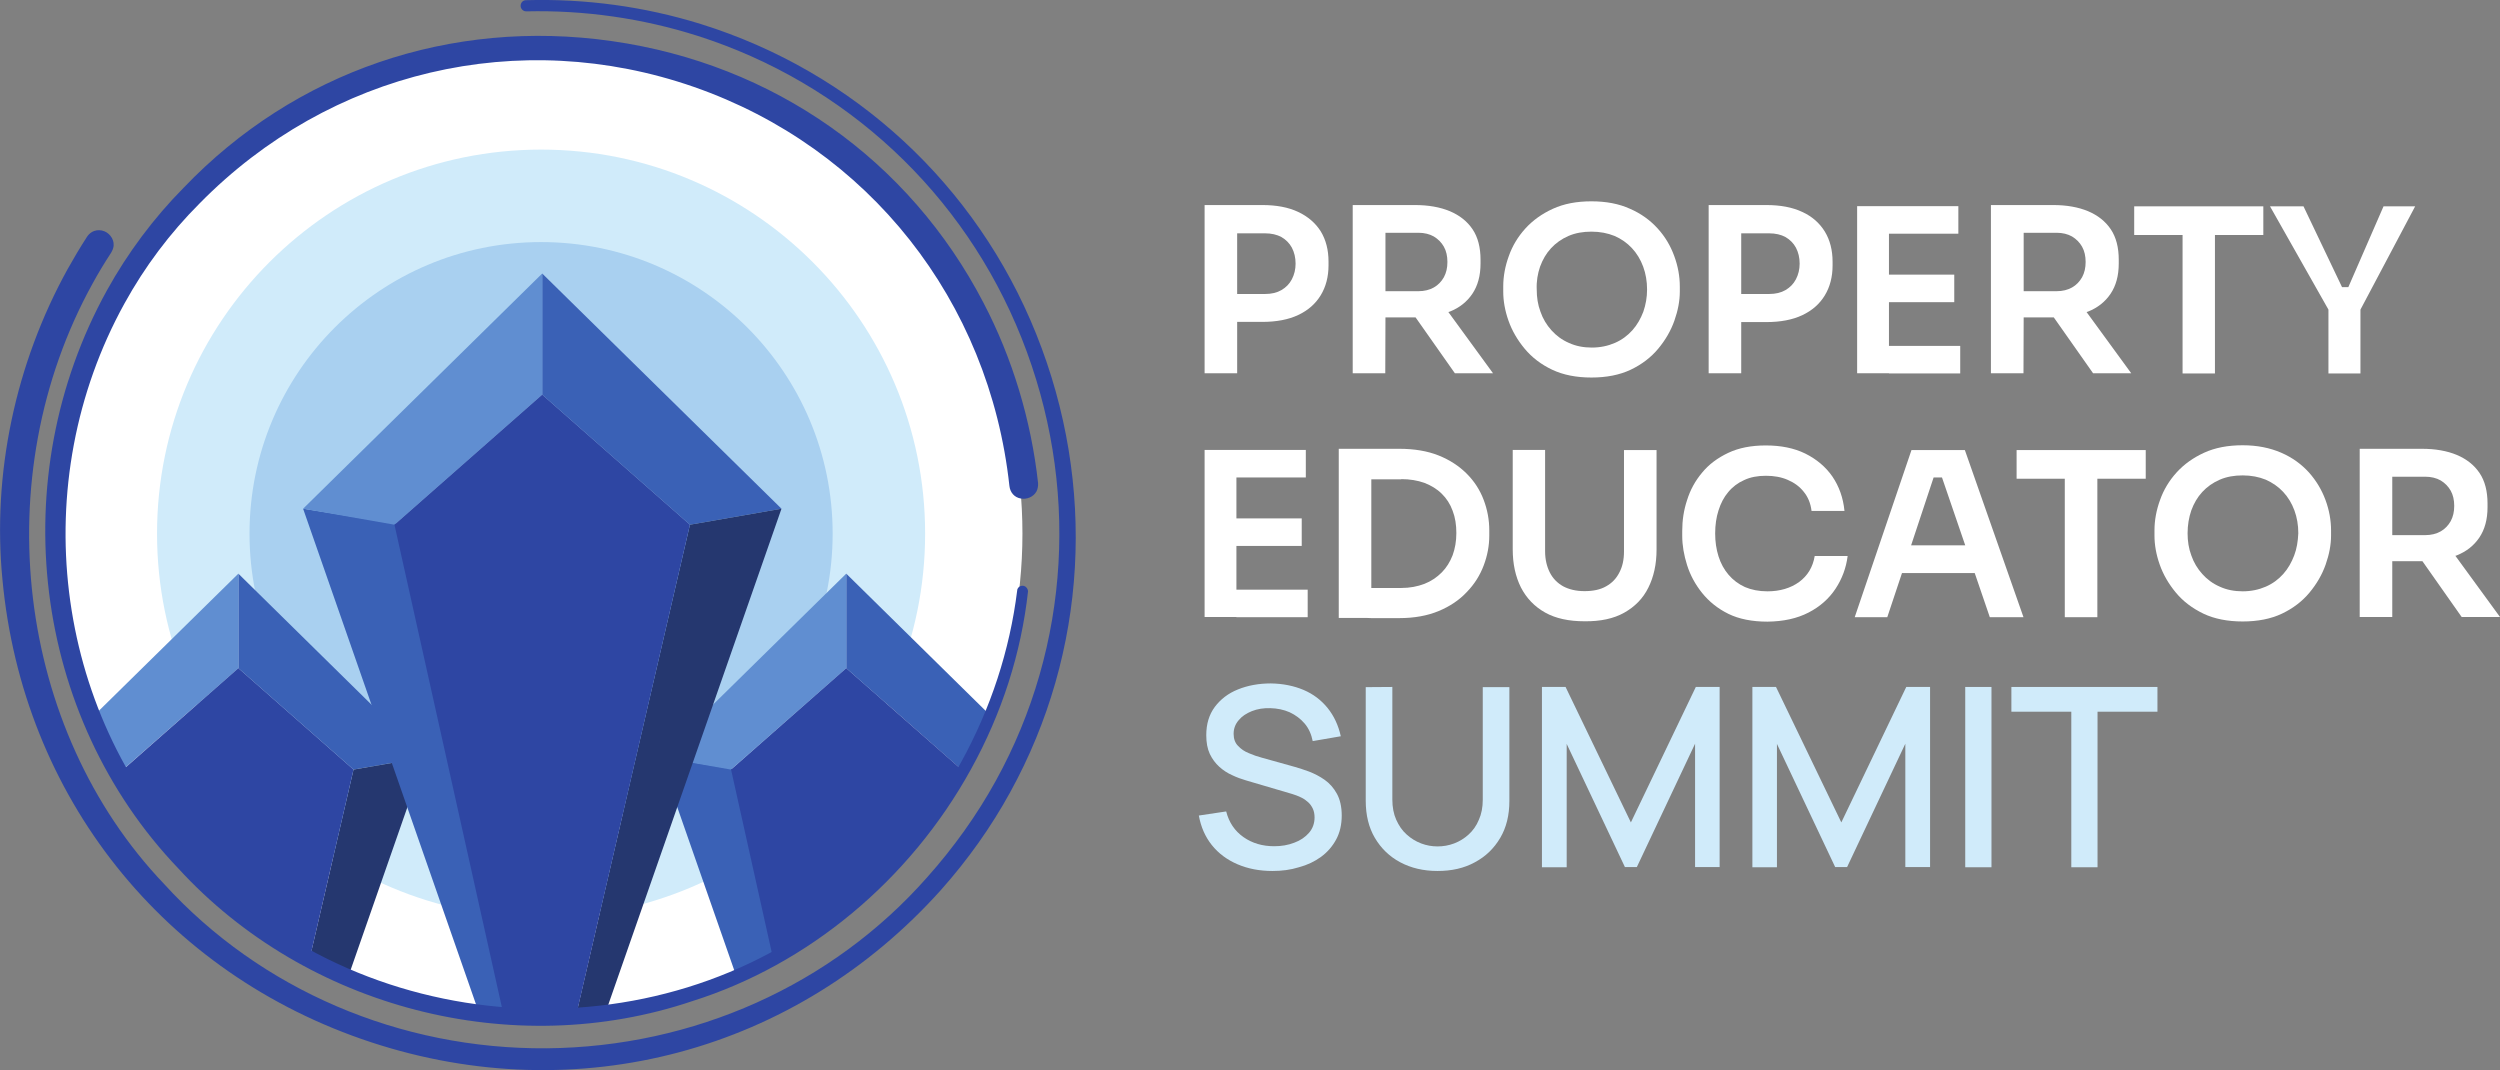 <svg xmlns:inkscape="http://www.inkscape.org/namespaces/inkscape" xmlns:sodipodi="http://sodipodi.sourceforge.net/DTD/sodipodi-0.dtd" xmlns:svg="http://www.w3.org/2000/svg" xmlns="http://www.w3.org/2000/svg" xmlns:xlink="http://www.w3.org/1999/xlink" id="svg2" sodipodi:docname="PES_Logo_CMYK_FullColour.eps" x="0px" y="0px" viewBox="0 0 1343.6 575.3" style="enable-background:new 0 0 1343.6 575.3;" xml:space="preserve"><rect x="0" y="0" width="1343.6" height="575.3" fill="#808080" stroke="none"/> <style type="text/css"> .st0{fill:#FFFFFF;} .st1{fill:#D0EBFA;} .st2{fill:#A9D0F0;} .st3{clip-path:url(#SVGID_2_);} .st4{fill:#3A61B6;} .st5{fill:#608ED1;} .st6{fill:#77113E;} .st7{fill:#2E46A3;} .st8{fill:#C11A5C;} .st9{fill:#25376F;} </style> <path id="path12" class="st0" d="M694.3,150.1c-1.3,2.5-3.2,4.4-5.6,5.8c-2.4,1.4-5.3,2.1-8.8,2.1h-15v-32.6h15c3.4,0,6.4,0.7,8.8,2 c2.4,1.4,4.3,3.3,5.6,5.7c1.3,2.5,2,5.3,2,8.6C696.3,144.8,695.6,147.6,694.3,150.1z M697.7,113.9c-5.3-2.5-11.7-3.7-19.3-3.7h-13.5 h-2.5h-15v90.4h17.5v-27.6h13.5c7.5,0,14-1.2,19.3-3.7c5.3-2.5,9.3-6,12.1-10.6c2.8-4.6,4.2-10,4.2-16.1v-2c0-6.3-1.4-11.7-4.2-16.3 C707,119.9,703,116.4,697.7,113.9"></path> <path id="path14" class="st0" d="M762.3,125.1c3.2,0,6,0.7,8.3,2c2.3,1.4,4.1,3.2,5.4,5.5c1.3,2.3,1.9,5.1,1.9,8.2 c0,3.1-0.6,5.8-1.9,8.2c-1.3,2.3-3.1,4.2-5.4,5.5c-2.3,1.3-5.1,2-8.3,2h-17.7v-31.4L762.3,125.1z M744.6,170.6h15.9 c0.1,0,0.2,0,0.3,0l21.1,30h20.5l-24-32.9c0.2-0.1,0.5-0.1,0.7-0.2c5.3-2.1,9.3-5.3,12.2-9.6c2.9-4.3,4.4-9.7,4.4-16.3v-2 c0-6.6-1.4-12.1-4.3-16.4c-2.9-4.3-7-7.5-12.2-9.7c-5.3-2.2-11.5-3.3-18.8-3.3h-15.9h-5.2h-12.3v90.4h17.5L744.6,170.6"></path> <path id="path16" class="st0" d="M827.7,143.3c1.4-3.8,3.3-7.1,5.9-9.9c2.6-2.8,5.7-5,9.4-6.6c3.7-1.6,7.8-2.3,12.3-2.3 c4.6,0,8.7,0.8,12.4,2.3c3.7,1.6,6.8,3.8,9.4,6.6c2.6,2.8,4.6,6.1,6,9.9c1.4,3.8,2.1,7.9,2.1,12.3c0,4.2-0.7,8.1-2,11.9 c-1.4,3.7-3.3,7.1-5.9,10c-2.6,2.9-5.7,5.2-9.4,6.8c-3.7,1.6-7.8,2.5-12.4,2.5c-4.5,0-8.6-0.8-12.3-2.5c-3.7-1.6-6.8-3.9-9.4-6.8 c-2.6-2.9-4.6-6.2-5.9-10c-1.4-3.7-2-7.7-2-11.9C825.7,151.2,826.4,147.1,827.7,143.3L827.7,143.3z M834.2,198.7 c5.9,2.8,13,4.2,21.1,4.2c8.1,0,15.2-1.4,21.1-4.2c5.9-2.8,10.9-6.6,14.8-11.3c3.9-4.7,6.8-9.7,8.7-15.1c1.9-5.4,2.9-10.6,2.9-15.6 v-2.7c0-5.5-1-11-3-16.4c-2-5.5-4.9-10.4-8.9-14.8c-4-4.4-8.9-8-14.9-10.6c-5.9-2.7-12.9-4-20.7-4c-7.9,0-14.8,1.3-20.7,4 c-5.9,2.7-10.8,6.2-14.8,10.6c-4,4.4-7,9.4-8.9,14.8c-2,5.5-3,10.9-3,16.4v2.7c0,5,0.9,10.2,2.8,15.6c1.9,5.4,4.8,10.4,8.7,15.1 C823.4,192.2,828.3,195.9,834.2,198.7"></path> <path id="path18" class="st0" d="M950.8,125.4c3.4,0,6.4,0.7,8.8,2c2.4,1.4,4.3,3.3,5.6,5.7c1.3,2.5,2,5.3,2,8.6 c0,3.1-0.7,5.9-2,8.4c-1.3,2.5-3.2,4.4-5.6,5.8c-2.4,1.4-5.3,2.1-8.8,2.1h-15v-32.6H950.8z M935.8,173.1h13.5c7.5,0,14-1.2,19.3-3.7 c5.3-2.5,9.3-6,12.1-10.6c2.8-4.6,4.2-10,4.2-16.1v-2c0-6.3-1.4-11.7-4.2-16.3c-2.8-4.5-6.8-8.1-12.1-10.5 c-5.3-2.5-11.7-3.7-19.3-3.7h-13.5h-2.5h-15v90.4h17.5V173.1"></path> <path id="path20" class="st0" d="M1015.2,200.7h38.3v-14.8h-38.3v-23.5h35.1v-14.8h-35.1v-22h37.3v-14.8h-37.3h-2.5h-14.6v89.8h14.6 H1015.2"></path> <path id="path22" class="st0" d="M1105.3,125.1c3.2,0,6,0.7,8.3,2c2.3,1.4,4.1,3.2,5.4,5.5c1.3,2.3,1.9,5.1,1.9,8.2 c0,3.1-0.6,5.8-1.9,8.2c-1.3,2.3-3.1,4.2-5.4,5.5c-2.3,1.3-5.1,2-8.3,2h-17.7v-31.4L1105.3,125.1z M1087.6,170.6h15.9 c0.1,0,0.2,0,0.3,0l21.1,30h20.5l-24-32.9c0.2-0.1,0.5-0.1,0.7-0.2c5.3-2.1,9.3-5.3,12.2-9.6c2.9-4.3,4.4-9.7,4.4-16.3v-2 c0-6.6-1.4-12.1-4.3-16.4c-2.9-4.3-7-7.5-12.2-9.7c-5.3-2.2-11.5-3.3-18.8-3.3h-15.9h-5.2h-12.3v90.4h17.5L1087.6,170.6"></path> <path id="path24" class="st0" d="M1172.9,200.7h17.5v-74.4h26v-15.4h-69.4v15.4h26V200.7"></path> <path id="path26" class="st0" d="M1251.4,200.7h17.2v-34.3l29.4-55.5h-17l-18.9,43.4h-3.4l-20.7-43.4h-18l31.4,55.5V200.7"></path> <path id="path28" class="st0" d="M664.5,331.7h38.3v-14.8h-38.3v-23.5h35.1v-14.8h-35.1v-22h37.3v-14.8h-37.3H662h-14.6v89.8H662 H664.5"></path> <path id="path30" class="st0" d="M753.1,257.5c4.6,0,8.7,0.7,12.4,2c3.6,1.4,6.8,3.3,9.3,5.8c2.6,2.5,4.6,5.6,5.9,9.2 c1.4,3.6,2,7.6,2,12c0,4.4-0.7,8.3-2,11.9c-1.4,3.6-3.3,6.7-5.9,9.3c-2.6,2.6-5.7,4.7-9.3,6.1c-3.7,1.4-7.8,2.2-12.4,2.2H737v-58.4 H753.1z M737,332.2h15c8.1,0,15.2-1.3,21.2-3.8c6-2.5,11.1-5.9,15.1-10.2c4.1-4.2,7.1-9,9.1-14.3c2-5.3,3-10.6,3-16.1v-2.7 c0-5.7-1-11.1-3-16.4c-2-5.3-5-10-9.1-14.1c-4.1-4.1-9.1-7.4-15.1-9.8c-6-2.4-13.1-3.6-21.2-3.6h-15h-2.5h-15v90.9h15L737,332.2"></path> <path id="path32" class="st0" d="M872.9,329.3c5.7-3.2,10.1-7.6,13-13.5c2.9-5.8,4.4-12.6,4.4-20.4v-53.5h-17.5v54.5 c0,4.4-0.8,8.1-2.5,11.3c-1.6,3.2-4,5.7-7.1,7.4c-3.1,1.8-7,2.6-11.6,2.6c-4.5,0-8.3-0.9-11.5-2.6c-3.2-1.8-5.6-4.3-7.2-7.5 c-1.6-3.2-2.5-7-2.5-11.3v-54.5H813v53.5c0,7.8,1.5,14.6,4.4,20.4c3,5.8,7.3,10.3,13,13.5c5.7,3.2,12.8,4.7,21.2,4.7 C860.1,334,867.2,332.5,872.9,329.3"></path> <path id="path34" class="st0" d="M972,329.2c6.2-3.2,11-7.5,14.5-12.8c3.5-5.3,5.7-11.2,6.5-17.6h-17.7c-1,6-3.8,10.6-8.4,14 c-4.6,3.3-10.3,5-17,5c-4.6,0-8.6-0.8-12.1-2.3c-3.5-1.6-6.4-3.8-8.8-6.6c-2.4-2.8-4.2-6.1-5.4-9.9c-1.2-3.8-1.8-7.9-1.8-12.3 c0-4.5,0.6-8.7,1.8-12.4c1.2-3.8,2.9-7.1,5.2-9.8c2.3-2.8,5.2-5,8.6-6.5c3.4-1.6,7.3-2.3,11.7-2.3c4.3,0,8.3,0.7,11.7,2.2 c3.5,1.5,6.4,3.6,8.6,6.4c2.3,2.8,3.7,6.2,4.2,10.3h17.7c-0.7-7.1-2.9-13.2-6.5-18.5c-3.6-5.2-8.5-9.3-14.5-12.3 c-6.1-3-13.2-4.4-21.3-4.4c-7.8,0-14.5,1.3-20.2,4c-5.7,2.7-10.4,6.2-14,10.6c-3.7,4.4-6.4,9.3-8.1,14.8c-1.8,5.4-2.6,10.9-2.6,16.5 v2.7c0,5.1,0.9,10.3,2.6,15.7c1.7,5.4,4.4,10.4,8.1,15c3.7,4.6,8.4,8.4,14.1,11.2s12.8,4.2,21,4.2C958.5,334,965.8,332.4,972,329.2"></path> <path id="path36" class="st0" d="M1027.1,293.1l12.1-36.5h4.5l12.5,36.5H1027.1z M1087.5,331.7l-31.5-89.8h-28.7l-30.5,89.8h17.5 l7.9-23.7h39.1l8.1,23.7L1087.5,331.7"></path> <path id="path38" class="st0" d="M1083.7,257.3h26v74.4h17.5v-74.4h26v-15.4h-69.4V257.3"></path> <path id="path40" class="st0" d="M1233,298.5c-1.4,3.7-3.3,7.1-5.9,10c-2.6,2.9-5.7,5.2-9.4,6.8c-3.7,1.6-7.8,2.5-12.4,2.5 c-4.5,0-8.6-0.8-12.3-2.5c-3.7-1.6-6.8-3.9-9.4-6.8c-2.6-2.9-4.6-6.2-5.9-10c-1.4-3.7-2-7.7-2-11.9c0-4.4,0.7-8.5,2-12.3 c1.4-3.8,3.3-7.1,5.9-9.9c2.6-2.8,5.7-5,9.4-6.6c3.7-1.6,7.8-2.3,12.3-2.3c4.6,0,8.7,0.8,12.4,2.3c3.6,1.6,6.8,3.8,9.4,6.6 c2.6,2.8,4.6,6.1,6,9.9c1.4,3.8,2.1,7.9,2.1,12.3C1235,290.9,1234.4,294.8,1233,298.5L1233,298.5z M1240.9,253.9 c-4-4.4-8.9-8-14.9-10.6s-12.9-4-20.7-4c-7.9,0-14.8,1.3-20.7,4c-5.9,2.7-10.8,6.2-14.8,10.6c-4,4.4-7,9.4-8.9,14.8 c-2,5.5-3,10.9-3,16.4v2.7c0,5,0.9,10.2,2.8,15.6c1.9,5.4,4.8,10.4,8.7,15.1c3.9,4.7,8.8,8.4,14.8,11.3c5.9,2.8,13,4.2,21.1,4.2 c8.1,0,15.2-1.4,21.1-4.2c5.9-2.8,10.9-6.6,14.8-11.3c3.9-4.7,6.8-9.7,8.7-15.1c1.9-5.4,2.9-10.6,2.9-15.6v-2.7c0-5.5-1-11-3-16.4 C1247.8,263.3,1244.9,258.4,1240.9,253.9"></path> <path id="path42" class="st0" d="M1285.7,256.2h17.7c3.2,0,6,0.7,8.3,2c2.3,1.4,4.1,3.2,5.4,5.5c1.3,2.3,1.9,5.1,1.9,8.2 c0,3.1-0.6,5.8-1.9,8.2c-1.3,2.3-3.1,4.2-5.4,5.5c-2.3,1.3-5.1,2-8.3,2h-17.7V256.2z M1320.3,298.5c5.3-2.1,9.3-5.3,12.2-9.6 c2.9-4.3,4.4-9.7,4.4-16.3v-2c0-6.6-1.4-12.1-4.3-16.4c-2.9-4.3-7-7.5-12.2-9.7c-5.3-2.2-11.5-3.3-18.8-3.3h-15.9h-5.2h-12.3v90.4 h17.5v-30h15.9c0.1,0,0.2,0,0.3,0l21.1,30h20.6l-24-32.9C1319.8,298.7,1320.1,298.6,1320.3,298.5"></path> <path id="path44" class="st1" d="M683.9,468.1c-7,0-13.2-1.2-18.8-3.6c-5.6-2.4-10.2-5.8-13.8-10.3c-3.6-4.5-5.9-9.8-7-15.9 l14.7-2.2c1.5,5.9,4.6,10.5,9.3,13.8c4.7,3.3,10.2,4.9,16.5,4.9c3.9,0,7.5-0.6,10.8-1.9c3.3-1.2,5.9-3,7.9-5.3c2-2.3,3-5.1,3-8.3 c0-1.7-0.3-3.3-0.9-4.6c-0.6-1.3-1.4-2.5-2.5-3.5c-1.1-1-2.3-1.9-3.8-2.6c-1.5-0.7-3.1-1.4-4.9-1.9l-24.8-7.3 c-2.4-0.7-4.9-1.6-7.4-2.8c-2.5-1.1-4.8-2.6-6.9-4.5c-2.1-1.9-3.8-4.2-5.1-6.9c-1.3-2.8-1.9-6.1-1.9-10.1c0-6,1.5-11,4.6-15.2 c3.1-4.1,7.2-7.3,12.5-9.4c5.2-2.1,11.1-3.2,17.6-3.2c6.5,0.1,12.4,1.3,17.6,3.5c5.2,2.2,9.5,5.5,12.9,9.7s5.8,9.3,7.1,15.2 l-15.1,2.6c-0.7-3.6-2.1-6.8-4.3-9.4c-2.2-2.6-4.9-4.6-8.1-6.1c-3.2-1.4-6.6-2.1-10.4-2.2c-3.6-0.1-6.9,0.4-9.9,1.6 c-3,1.2-5.4,2.8-7.1,4.9c-1.8,2.1-2.7,4.5-2.7,7.3c0,2.7,0.8,4.9,2.4,6.5c1.6,1.7,3.5,3,5.8,3.9c2.3,1,4.6,1.8,6.9,2.4l17.9,5 c2.2,0.6,4.8,1.5,7.6,2.5c2.8,1.1,5.6,2.5,8.3,4.4c2.7,1.9,4.9,4.4,6.6,7.5c1.7,3.1,2.6,7,2.6,11.7c0,4.9-1,9.2-3,12.9 c-2,3.7-4.7,6.8-8.1,9.3c-3.4,2.5-7.4,4.4-11.9,5.6C693.6,467.5,688.9,468.1,683.9,468.1"></path> <path id="path46" class="st1" d="M772.6,468.1c-7.6,0-14.3-1.6-20.1-4.7c-5.8-3.1-10.3-7.5-13.6-13.1c-3.3-5.6-4.9-12.3-4.9-19.9 v-61.1l14.3-0.1v60.5c0,4.1,0.7,7.8,2.1,10.9c1.4,3.1,3.2,5.8,5.6,7.9c2.3,2.1,4.9,3.7,7.8,4.8c2.9,1.1,5.8,1.6,8.8,1.6 c3,0,6-0.5,8.9-1.6c2.9-1.1,5.5-2.7,7.8-4.8c2.3-2.1,4.2-4.7,5.5-7.9c1.4-3.1,2.1-6.7,2.1-10.8v-60.5h14.3v61.2 c0,7.6-1.6,14.2-4.9,19.8c-3.3,5.6-7.8,10-13.6,13.1C786.9,466.6,780.2,468.1,772.6,468.1"></path> <path id="path48" class="st1" d="M828.7,466.1v-96.9h12.7l35.1,72.8l34.9-72.8h12.8V466H911v-66.3l-31.3,66.3h-6.4L842,399.8v66.3 H828.7"></path> <path id="path50" class="st1" d="M941.8,466.1v-96.9h12.7l35.1,72.8l34.9-72.8h12.8V466H1024v-66.3l-31.3,66.3h-6.4L955,399.8v66.3 H941.8"></path> <path id="path52" class="st1" d="M1056.2,466.1v-96.9h14.1v96.9H1056.2"></path> <path id="path54" class="st1" d="M1113.2,466.1v-83.6H1081v-13.3h78.5v13.3h-32.2v83.6H1113.2"></path> <path id="path56" class="st0" d="M549.5,286.8c0-142.9-115.8-258.7-258.7-258.7S32.1,143.9,32.1,286.8 c0,142.9,115.8,258.7,258.7,258.7S549.5,429.7,549.5,286.8"></path> <path id="path58" class="st1" d="M497.2,286.8c0-114-92.4-206.4-206.4-206.4c-114,0-206.4,92.4-206.4,206.4 c0,114,92.4,206.4,206.4,206.4C404.8,493.2,497.2,400.8,497.2,286.8"></path> <path id="path60" class="st2" d="M447.5,286.8c0-86.5-70.1-156.7-156.7-156.7s-156.7,70.1-156.7,156.7s70.1,156.7,156.7,156.7 S447.5,373.3,447.5,286.8"></path> <g id="g62"> <g> <defs> <path id="SVGID_1_" d="M552,285.1c0,143.8-116.6,260.4-260.4,260.4c-143.8,0-260.4-116.6-260.4-260.4 c0-143.8,116.6-260.4,260.4-260.4C435.5,24.7,552,141.3,552,285.1L552,285.1z"></path> </defs> <clipPath id="SVGID_2_"> <use xlink:href="#SVGID_1_" style="overflow:visible;"></use> </clipPath> <g id="g64" class="st3"> <path id="path70" class="st4" d="M396,413.6l-41.4-6.7l78.9,225.9h10.4L396,413.6"></path> <path id="path72" class="st4" d="M516.7,413.6l38.3-6.7l-100.2-98.6v50.8L516.7,413.6"></path> <path id="path74" class="st5" d="M454.8,359.1v-50.8l-100.3,98.6l38.3,6.7L454.8,359.1"></path> <path id="path76" class="st6" d="M516.7,413.6l-50.9,219.3h10.4l78.8-225.9L516.7,413.6"></path> <path id="path78" class="st7" d="M454.8,359.1l-61.9,54.5l48.8,219.3h24.2l50.9-219.3L454.8,359.1"></path> <path id="path80" class="st8" d="M69.2,413.6l-41.4-6.7l78.9,225.9H117L69.2,413.6"></path> <path id="path82" class="st4" d="M190,413.6l38.3-6.7l-100.2-98.6v50.8L190,413.6"></path> <path id="path84" class="st5" d="M128.1,359.1v-50.8L27.8,406.9l38.3,6.7L128.1,359.1"></path> <path id="path86" class="st9" d="M190,413.6l-50.9,219.3h10.4l78.8-225.9L190,413.6"></path> <path id="path88" class="st7" d="M128.1,359.1l-61.9,54.5l48.8,219.3h24.2L190,413.6L128.1,359.1"></path> <path id="path90" class="st4" d="M216,282l-53.1-8.6L264,563.2h13.3L216,282"></path> <path id="path92" class="st4" d="M370.8,282l49.2-8.6L291.4,147v65.1L370.8,282"></path> <path id="path94" class="st5" d="M291.4,212.1V147L162.9,273.4L212,282L291.4,212.1"></path> <path id="path96" class="st9" d="M370.8,282l-65.3,281.2h13.3L420,273.4L370.8,282"></path> <path id="path98" class="st7" d="M291.4,212.1L212,282l62.6,281.2l31,0L370.8,282L291.4,212.1"></path> </g> </g> </g> <path id="path100" class="st7" d="M556.9,179.5C524.7,99.3,459,38.6,376.6,12.9c-30.3-9.4-61.9-13.7-93.9-12.8v0 c-1.6,0-2.9,1.3-2.9,3c0,1.6,1.3,3,3,3c0,0,0.1,0,0.1,0v0c31.3-0.7,62.1,3.7,91.8,13.1C454.4,44.6,518,103.8,549,181.6 c31.3,78.6,26.3,165.3-13.8,238c-10.2,18.5-22.7,36-37,52c-50.9,57.7-125.3,91.1-204.4,91.8C214.9,564,140,531.9,88.3,475.2 c-79.6-83.3-95.8-219-38.6-322.7c3.1-5.7,6.5-11.3,10.1-16.8l0.3-0.6c2.3-4.1,0.3-8.2-2.8-10.2c-3.1-1.9-7.7-1.8-10.5,2.3 c-3.7,5.7-7.2,11.6-10.5,17.5c-28.1,50.9-40.5,110-35,166.6c10.8,116.7,86.7,212.1,198,248.8c111,36.6,228.5,5.2,306.5-81.9 c14.4-16.2,26.9-33.8,37.1-52.4C584.4,350.5,589.5,260.7,556.9,179.5"></path> <path id="path102" class="st7" d="M528.6,162.8c-40-77-112.8-128.3-199.7-140.7C242.3,9.7,158.4,38.5,98.7,100.9 c-16.1,16.3-30,34.9-41.2,55.1c-55.8,101-40,228.8,38.3,310.7C164.7,542,275.8,570.6,372.2,538C434.4,518.4,489,473,521.8,413.5 c16.7-30.2,27-62.4,30.7-95.6l0,0c0-1.4-0.9-2.6-2.2-3c-1.6-0.4-3.2,0.5-3.6,2.1c0,0.1,0,0.1,0,0.2l0,0c-4,32.3-14.2,63.5-30.3,92.7 c-15.9,28.8-36.6,53.9-61.5,74.4c-101.9,85.8-263,74.9-352-24c-74.3-78.8-89.1-201-36-297.2c10.9-19.8,24.5-37.9,40.4-53.8 C177.4,38,279.2,14.1,372.9,46.7c93.9,32.7,158.8,114.9,169.6,214.5c0.4,3.5,2.7,6.1,6,6.7c3.4,0.7,6.9-0.9,8.5-3.7 c0.7-1.3,1-2.9,0.9-4.6C554.2,225.9,544.1,192.4,528.6,162.8"></path> </svg>